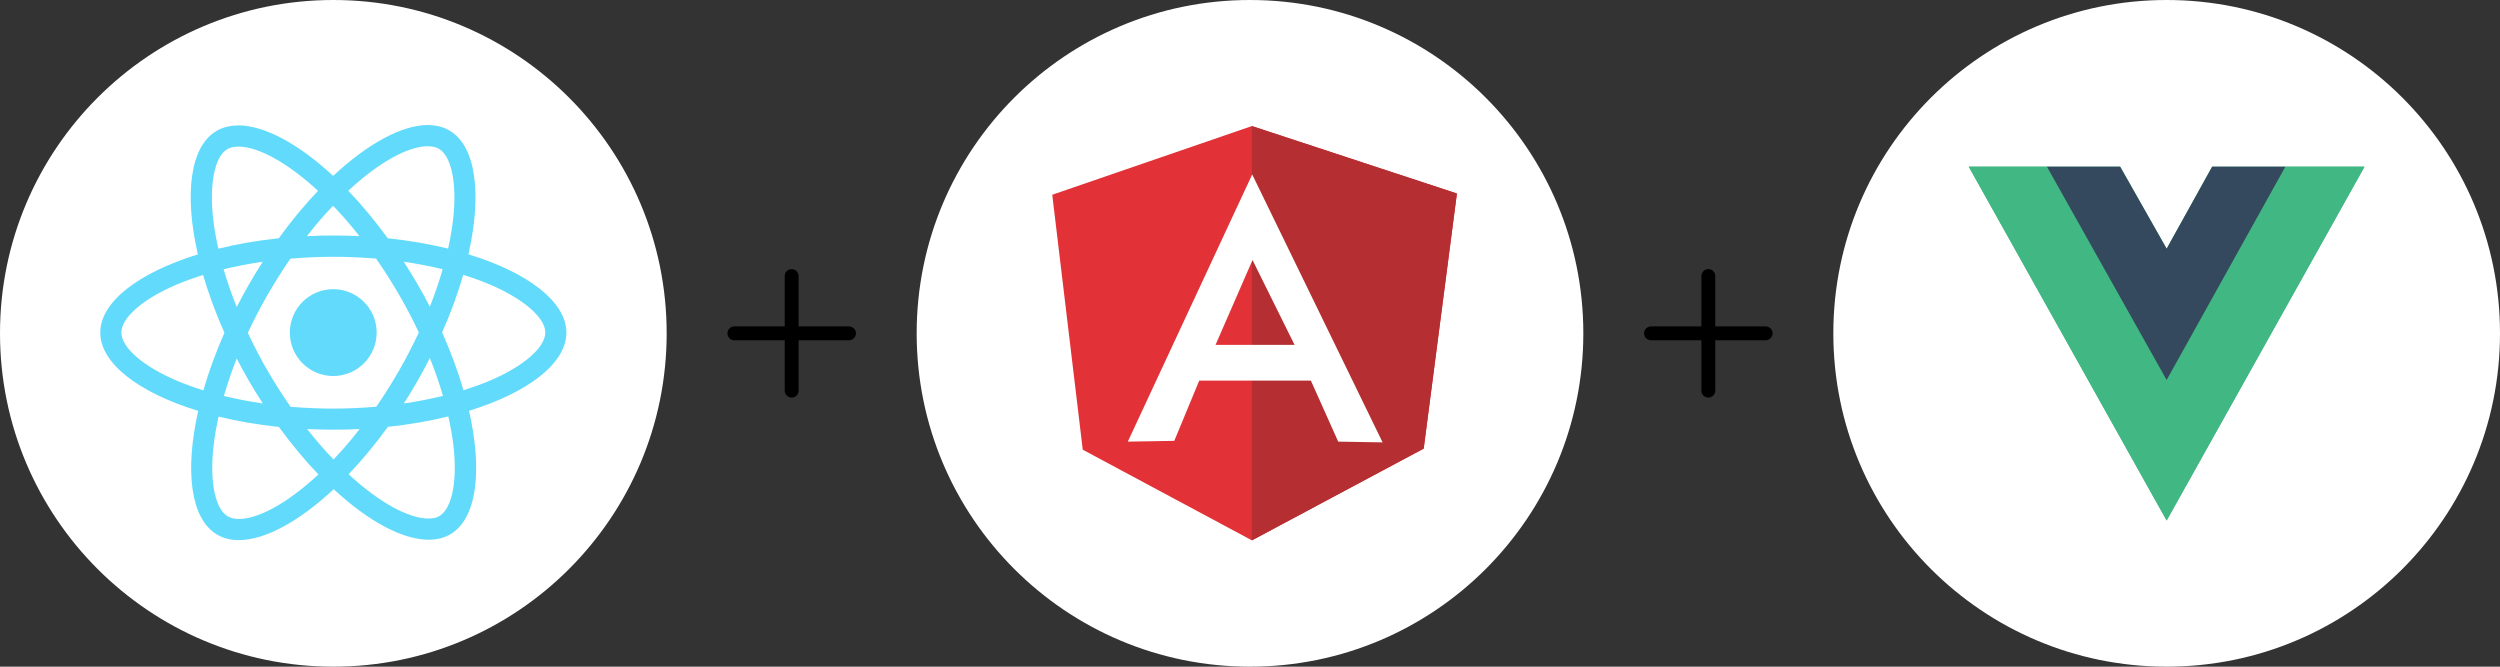 <?xml version="1.0" encoding="UTF-8" standalone="no"?><svg width="240" height="64" viewBox="0 0 240 64" fill="none" xmlns="http://www.w3.org/2000/svg">
<rect x="0" y="0" width="240" height="64" fill="#333333" stroke="none"/>
<circle cx="32" cy="32" r="32" fill="white"/>
<path d="M54.374 31.929C54.374 28.965 50.661 26.156 44.97 24.414C46.283 18.613 45.7 13.998 43.128 12.52C42.535 12.173 41.842 12.009 41.084 12.009V14.043C41.504 14.043 41.842 14.125 42.124 14.28C43.365 14.992 43.903 17.701 43.483 21.185C43.383 22.042 43.219 22.945 43.018 23.866C41.23 23.429 39.279 23.091 37.226 22.872C35.995 21.185 34.718 19.652 33.432 18.312C36.405 15.548 39.196 14.034 41.094 14.034V12C38.585 12 35.302 13.788 31.982 16.889C28.662 13.806 25.378 12.037 22.87 12.037V14.07C24.758 14.07 27.558 15.575 30.532 18.321C29.255 19.662 27.978 21.185 26.765 22.872C24.703 23.091 22.751 23.429 20.964 23.875C20.754 22.963 20.599 22.079 20.489 21.23C20.061 17.746 20.59 15.037 21.821 14.317C22.095 14.153 22.45 14.08 22.87 14.08V12.046C22.104 12.046 21.41 12.21 20.808 12.556C18.245 14.034 17.671 18.64 18.994 24.423C13.32 26.174 9.626 28.974 9.626 31.929C9.626 34.894 13.338 37.703 19.03 39.445C17.716 45.246 18.3 49.861 20.872 51.339C21.465 51.685 22.158 51.85 22.925 51.85C25.433 51.85 28.716 50.062 32.036 46.961C35.356 50.044 38.64 51.813 41.148 51.813C41.914 51.813 42.608 51.649 43.21 51.302C45.773 49.825 46.347 45.219 45.025 39.436C50.68 37.694 54.374 34.885 54.374 31.929ZM42.498 25.846C42.161 27.022 41.741 28.235 41.267 29.448C40.893 28.719 40.501 27.989 40.072 27.259C39.653 26.53 39.206 25.818 38.759 25.125C40.054 25.317 41.303 25.554 42.498 25.846ZM38.321 35.559C37.609 36.791 36.88 37.958 36.123 39.044C34.764 39.162 33.386 39.226 32 39.226C30.623 39.226 29.245 39.162 27.895 39.053C27.139 37.967 26.4 36.809 25.688 35.587C24.995 34.392 24.366 33.179 23.791 31.957C24.357 30.735 24.995 29.512 25.679 28.317C26.391 27.086 27.12 25.919 27.877 24.833C29.236 24.715 30.614 24.651 32 24.651C33.377 24.651 34.755 24.715 36.104 24.824C36.861 25.91 37.6 27.068 38.312 28.29C39.005 29.485 39.634 30.698 40.209 31.92C39.634 33.142 39.005 34.365 38.321 35.559ZM41.267 34.374C41.759 35.596 42.179 36.818 42.526 38.004C41.331 38.296 40.072 38.542 38.768 38.734C39.215 38.031 39.662 37.311 40.081 36.572C40.501 35.842 40.893 35.103 41.267 34.374ZM32.018 44.106C31.17 43.23 30.322 42.254 29.483 41.187C30.303 41.224 31.143 41.251 31.991 41.251C32.848 41.251 33.697 41.233 34.526 41.187C33.706 42.254 32.857 43.23 32.018 44.106ZM25.232 38.734C23.937 38.542 22.688 38.305 21.493 38.013C21.83 36.836 22.25 35.623 22.724 34.41C23.098 35.14 23.49 35.87 23.919 36.599C24.348 37.329 24.785 38.04 25.232 38.734ZM31.973 19.753C32.821 20.628 33.669 21.604 34.508 22.672C33.687 22.635 32.848 22.608 32 22.608C31.143 22.608 30.294 22.626 29.464 22.672C30.285 21.604 31.134 20.628 31.973 19.753ZM25.223 25.125C24.776 25.827 24.329 26.548 23.91 27.287C23.49 28.016 23.098 28.746 22.724 29.476C22.231 28.254 21.812 27.031 21.465 25.846C22.66 25.563 23.919 25.317 25.223 25.125ZM16.969 36.545C13.74 35.167 11.651 33.361 11.651 31.929C11.651 30.497 13.74 28.682 16.969 27.314C17.753 26.977 18.61 26.676 19.495 26.393C20.015 28.181 20.699 30.041 21.547 31.948C20.708 33.845 20.033 35.696 19.523 37.475C18.619 37.192 17.762 36.882 16.969 36.545ZM21.876 49.578C20.635 48.867 20.097 46.158 20.517 42.674C20.617 41.816 20.781 40.913 20.982 39.992C22.77 40.43 24.721 40.768 26.774 40.986C28.005 42.674 29.282 44.206 30.568 45.547C27.595 48.311 24.803 49.825 22.906 49.825C22.496 49.816 22.149 49.733 21.876 49.578ZM43.511 42.628C43.939 46.112 43.41 48.821 42.179 49.542C41.905 49.706 41.55 49.779 41.13 49.779C39.242 49.779 36.442 48.274 33.468 45.529C34.745 44.188 36.022 42.665 37.235 40.977C39.297 40.758 41.249 40.421 43.036 39.974C43.246 40.895 43.41 41.78 43.511 42.628ZM47.022 36.545C46.238 36.882 45.38 37.183 44.496 37.466C43.976 35.678 43.292 33.817 42.444 31.911C43.283 30.014 43.958 28.162 44.468 26.384C45.371 26.666 46.229 26.977 47.031 27.314C50.26 28.691 52.349 30.497 52.349 31.929C52.34 33.361 50.251 35.176 47.022 36.545Z" fill="#61DAFB"/>
<path d="M31.991 36.098C34.293 36.098 36.159 34.231 36.159 31.929C36.159 29.627 34.293 27.761 31.991 27.761C29.689 27.761 27.823 29.627 27.823 31.929C27.823 34.231 29.689 36.098 31.991 36.098Z" fill="#61DAFB"/>
<path d="M70.5 32H81.5" stroke="black" stroke-width="1.333" stroke-linecap="round" stroke-linejoin="round"/>
<path d="M76 26.5V37.5" stroke="black" stroke-width="1.333" stroke-linecap="round" stroke-linejoin="round"/>
<circle cx="120" cy="32" r="32" fill="white"/>
<g clip-path="url(#clip0_1091_5547)">
<path d="M101.016 18.695L120.181 12.102L139.863 18.577L136.676 43.055L120.181 51.874L103.944 43.172L101.016 18.695Z" fill="#E23237"/>
<path d="M139.863 18.577L120.181 12.102V51.874L136.676 43.07L139.863 18.577Z" fill="#B52E31"/>
<path d="M120.212 16.746L108.269 42.396L112.731 42.323L115.128 36.536H125.842L128.467 42.396L132.731 42.469L120.212 16.746ZM120.242 24.964L124.279 33.109H116.691L120.242 24.964Z" fill="white"/>
</g>
<path d="M158.5 32H169.5" stroke="black" stroke-width="1.333" stroke-linecap="round" stroke-linejoin="round"/>
<path d="M164 26.5V37.5" stroke="black" stroke-width="1.333" stroke-linecap="round" stroke-linejoin="round"/>
<circle cx="208" cy="32" r="32" fill="white"/>
<g clip-path="url(#clip1_1091_5547)">
<path d="M219.397 16H226.996L207.998 49.969L189 16H203.534L207.998 23.877L212.368 16H219.397Z" fill="#41B883"/>
<path d="M189 16L207.998 49.969L226.996 16H219.397L207.998 36.382L196.504 16H189Z" fill="#41B883"/>
<path d="M196.504 16L207.998 36.48L219.397 16H212.368L207.998 23.877L203.534 16H196.504Z" fill="#35495E"/>
</g>
<defs>
<clipPath id="clip0_1091_5547">
<rect width="39" height="40" fill="white" transform="translate(101 12)"/>
</clipPath>
<clipPath id="clip1_1091_5547">
<rect width="38" height="34" fill="white" transform="translate(189 16)"/>
</clipPath>
</defs>
</svg>
